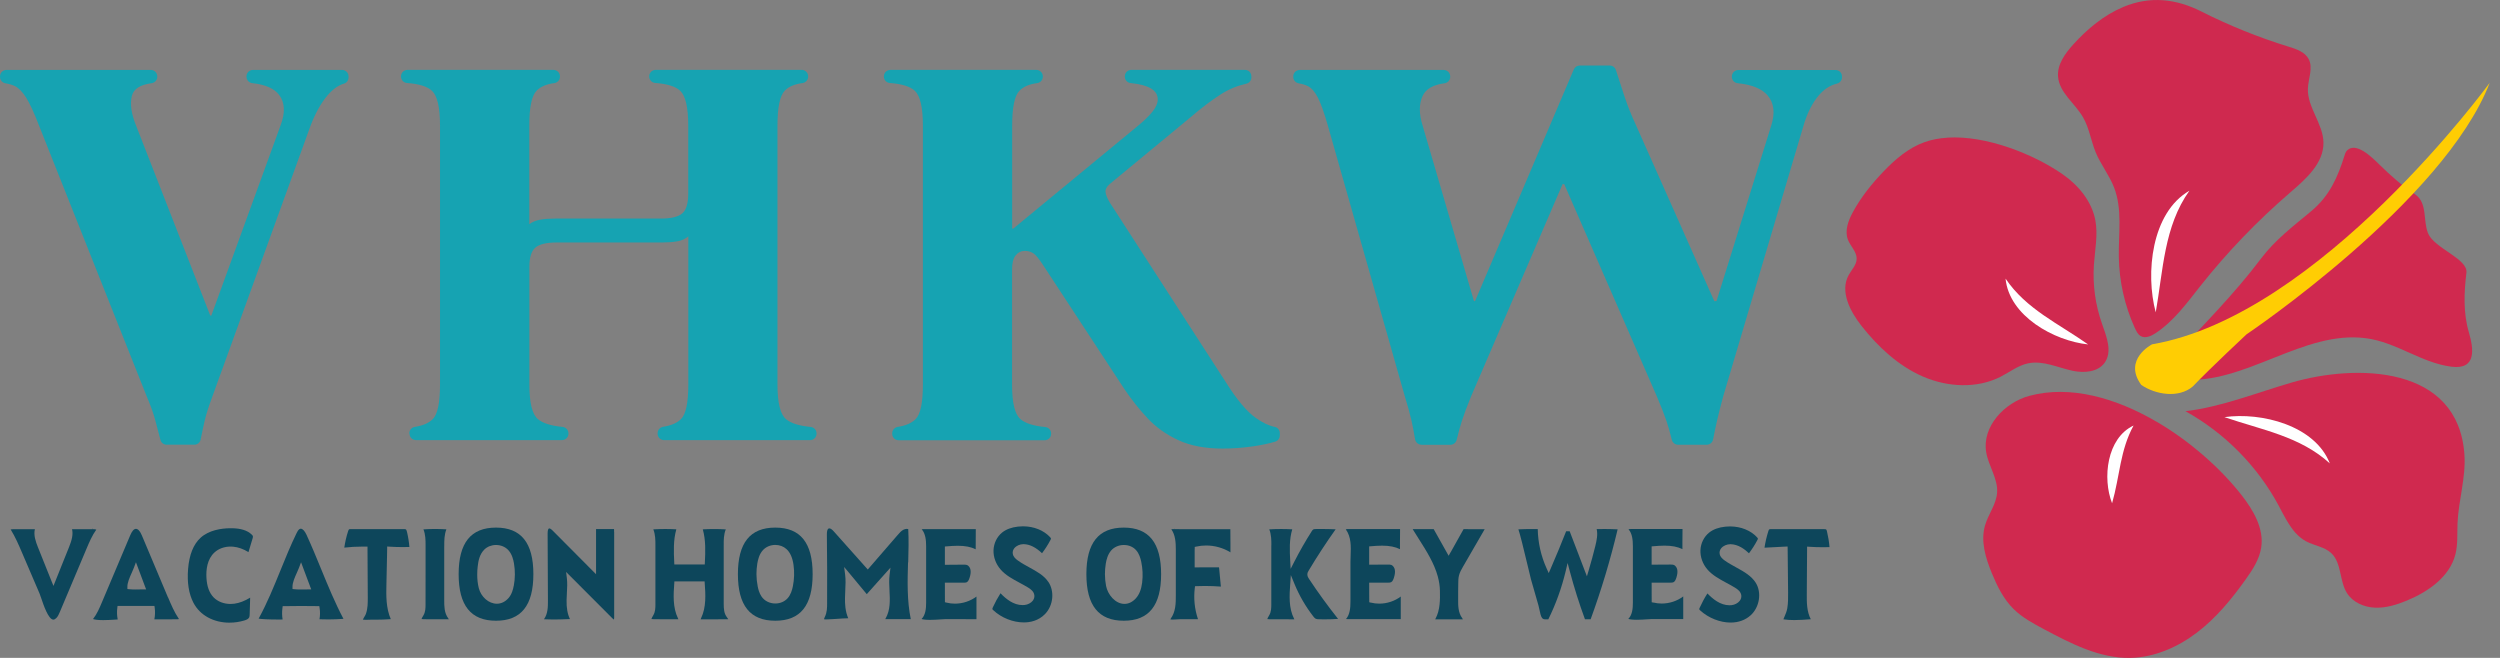 <svg fill="none" height="60" viewBox="0 0 228 60" width="228" xmlns="http://www.w3.org/2000/svg"><rect x="0" y="0" width="228" height="60" fill="#808080" stroke="none"/><g fill="#0d465b"><path d="m8.416 48.26h-1.048l-.798.006c.053.219.056.46.006.732-.056.312-.17.621-.285.911l-.68 1.692-.544 1.359-.192.476-.192-.476-.615-1.532-.612-1.532c-.207-.516-.405-1.093-.275-1.631h-2.004c-.099 0-.164.006-.207.018.418.67.73 1.399 1.033 2.106l.81 1.89.795 1.853c.046.105.099.263.164.46.195.575.646 1.918 1.095 1.918.077 0 .167-.046.263-.139.152-.145.241-.358.331-.568l1.212-2.875 1.212-2.875c.251-.596.51-1.211.9-1.757-.099-.031-.226-.037-.349-.037v-.102h-.009z"/><path d="m15.316 54.477-2.372-5.633c-.17-.405-.353-.612-.544-.612h-.012c-.182.009-.343.195-.51.584l-2.539 6.01-.065.151c-.204.485-.433 1.025-.789 1.479.114.043.368.099.922.099.387 0 .789-.025 1.113-.046.08-.006.151-.009.216-.015-.071-.346-.084-.704-.037-1.053l.022-.179h3.365l.025.179c.046.343.034.698-.034 1.041h.875l1.16-.003c.099 0 .164-.009.21-.022-.424-.621-.714-1.313-.999-1.986m-2.289-.717c-.114 0-.229 0-.343.003-.121 0-.238.006-.359.006-.207 0-.377-.009-.532-.025l-.182-.018v-.182c-.009-.402.207-.88.399-1.303.074-.161.142-.312.189-.445l.192-.513.192.513.281.75.349.933.105.278h-.297z"/><path d="m20.94 56.786c.458 0 .906-.068 1.342-.198.167-.049.365-.127.439-.272.043-.086.046-.207.05-.324l.028-.926.015-.559c-.504.306-.977.488-1.441.55-.114.015-.232.025-.349.025-.609 0-1.169-.219-1.54-.599-.396-.405-.612-.995-.656-1.798-.04-.71.056-1.686.739-2.307.377-.343.897-.531 1.463-.531.08 0 .161.003.241.012.464.043.928.21 1.389.494l.368-1.217c.025-.08.05-.17.037-.229-.012-.062-.077-.127-.124-.17-.393-.367-.984-.553-1.806-.562h-.068-.074c-.813.009-1.942.17-2.712.88-.643.593-1.021 1.544-1.126 2.829-.102 1.229.062 2.264.482 3.079.591 1.143 1.828 1.825 3.303 1.825"/><path d="m27.05 48.618c-.538 1.103-1.011 2.261-1.466 3.385-.6 1.473-1.215 2.996-1.998 4.417.272.043.875.08 1.791.08.161 0 .294 0 .396-.003-.056-.343-.062-.692-.015-1.041l.022-.176h.176c.501-.012 1.002-.015 1.503-.015s.993.003 1.488.012h.173l.028.173c.053.337.05.689-.012 1.025.266.012.529.015.795.015.461 0 .928-.018 1.392-.052-.779-1.476-1.42-3.039-2.041-4.552-.424-1.035-.863-2.1-1.336-3.129-.155-.334-.349-.54-.51-.54-.019 0-.037 0-.056.006-.136.034-.235.207-.325.386m.402 2.672.192.513.343.917.288.766.105.278h-.297c-.114 0-.229 0-.343.003-.117 0-.238.003-.359.003-.207 0-.377-.006-.532-.025l-.179-.018v-.182c-.009-.402.207-.88.399-1.303.071-.161.139-.309.189-.442l.192-.513z"/><path d="m37.101 48.467c-.012-.052-.034-.142-.068-.173-.043-.04-.161-.04-.232-.04h-2.44-2.344c-.053 0-.127 0-.17.015-.053.034-.08.124-.099.173-.158.488-.275.995-.349 1.501.541-.062 1.092-.093 1.636-.093h.281.201v.204l.025 4.444c0 .476.006 1.013-.179 1.504-.028.077-.077.161-.13.247-.04.071-.114.192-.136.263.046.006.124.015.266.015.127 0 .257-.006.362-.009.074-.003.136-.006.176-.006.139 0 .26.003.384.003.449 0 .903-.015 1.355-.049-.445-1.01-.421-2.184-.399-3.141l.053-2.458.015-.812v-.213l.22.015c.393.025.795.037 1.188.037.204 0 .414 0 .619-.009-.04-.479-.117-.954-.229-1.421"/><path d="m38.85 56.476h2.087c-.015-.022-.034-.059-.068-.099-.356-.482-.356-1.121-.356-1.591v-4.92l.003-.099c0-.454 0-1.001.195-1.492-.346-.022-.693-.031-1.039-.031s-.705.009-1.055.034c.195.476.195 1.007.195 1.448v2.641l-.003 2.752c0 .306 0 .689-.198 1.01-.114.185-.155.281-.167.327.087.018.26.018.405.018z"/><path d="m45.236 48.117c-2.295 0-3.408 1.39-3.408 4.247 0 2.857 1.117 4.247 3.408 4.247s3.408-1.39 3.408-4.247c0-2.857-1.116-4.247-3.408-4.247zm1.617 5.309c-.059.318-.176.781-.482 1.124-.3.334-.665.51-1.058.51-.736 0-1.447-.618-1.651-1.436-.096-.386-.142-.809-.139-1.263 0-.222.015-.457.043-.698.053-.494.17-1.121.609-1.547.266-.263.652-.414 1.061-.414.442 0 .854.173 1.129.476.334.367.452.865.51 1.208.115.679.108 1.365-.018 2.045"/><path d="m56.005 48.51v-.158c0-.071-.006-.096-.009-.108 0 .006-.009.006-.031.006h-1.565c-.015 0-.031 0-.04.003v.037 3.509.071.5l-.353-.355-.139-.139-3.47-3.49c-.05-.049-.195-.195-.297-.195-.009 0-.015 0-.025.003-.012.003-.025.009-.034.018-.022.019-.099.108-.099.414v.12l.028 6.056c0 .494.006 1.167-.362 1.674.263.015.541.022.854.022.489 0 .99-.018 1.472-.037h.046c-.223-.454-.325-1.013-.309-1.73.003-.219.015-.439.028-.658.025-.457.05-.886 0-1.319l-.071-.59.421.42 1.862 1.865 1.945 1.949c.084.083.124.099.133.102 0-.006.022-.056.022-.188v-7.808z"/><path d="m66.3 56.297c-.272-.34-.294-.772-.297-1.223v-5.377c-.003-.432-.003-.951.189-1.418-.356-.022-.714-.031-1.073-.031-.359 0-.683.009-1.024.028.281.995.235 2.06.189 3.008l-.009.195h-2.777l-.009-.195c-.043-.948-.093-2.017.192-3.011-.334-.018-.674-.028-1.008-.028-.362 0-.727.012-1.092.031.192.472.192 1.001.192 1.439v5.389c0 .303 0 .683-.192 1.001-.117.201-.161.3-.173.349.087.015.269.018.433.018h.105l.98.006h.943c-.006-.015-.015-.043-.034-.077-.498-1.013-.414-2.217-.343-3.187l.012-.192h2.756l.012.192c.068.961.155 2.156-.337 3.166-.022.046-.034.08-.04.102h1.249l1.253-.009h.025c-.022-.04-.065-.102-.13-.182"/><path d="m70.705 48.117c-2.295 0-3.408 1.39-3.408 4.247 0 2.857 1.116 4.247 3.408 4.247s3.408-1.39 3.408-4.247c0-2.857-1.113-4.247-3.408-4.247zm1.602 5.362c-.068.331-.182.75-.473 1.078-.272.306-.683.482-1.123.482-.526 0-.999-.241-1.268-.649-.204-.306-.291-.655-.343-.926-.071-.358-.108-.729-.111-1.099 0-.324.025-.649.077-.967.059-.349.173-.859.52-1.232.275-.296.683-.469 1.123-.469.39 0 .752.136 1.018.38.34.312.55.784.643 1.448.09.652.068 1.306-.062 1.952"/><path d="m82.829 51.294c.028-1.001.056-2.032.003-3.042-.04-.012-.087-.019-.136-.019-.102 0-.213.031-.312.083-.201.108-.362.296-.52.479l-2.57 2.968-.152.176-.158-.176-2.938-3.295c-.167-.188-.303-.281-.405-.281-.015 0-.031 0-.05.006-.022.006-.037.015-.056.031-.049.043-.13.167-.124.522.034 2.097.028 4.213.022 6.257 0 .398 0 .846-.204 1.251-.074.148-.074.207-.074.222h.003c.012 0 .062.015.189.015.084 0 .176-.006.269-.012.105-.006.216-.015.319-.015.056 0 .207-.009.368-.022.316-.022.749-.056 1.058-.056-.278-.636-.306-1.337-.297-1.841.003-.222.015-.448.025-.67.025-.51.05-.988-.012-1.47l-.09-.698.452.54 1.611 1.94 1.723-1.927.439-.491-.08.655c-.059.46-.034.951-.009 1.427.046.877.093 1.782-.362 2.567-.009.015-.015.031-.022.043h1.284l1.042.006c-.349-1.705-.3-3.468-.251-5.176"/><path d="m86.332 54.962-.155-.04v-.161l-.003-.707v-.707l-.003-.207h.207.742.739.022c.108 0 .21 0 .284-.037.139-.068.213-.263.266-.426.062-.201.124-.463.08-.704-.031-.179-.148-.386-.34-.448-.071-.025-.155-.028-.26-.028h-.053l-.739.006-.739.006h-.207v-.207-.63-.642-.188l.189-.015c.297-.025.643-.052.993-.052.665 0 1.194.102 1.627.321l.009-1.807v-.034c-.015 0-.031 0-.043 0h-2.317-2.31c-.087 0-.179 0-.26.018.349.398.402 1.007.402 1.569v5.121c0 .54-.056 1.127-.418 1.489.115.04.34.08.776.08.334 0 .696-.025.959-.043.173-.012.312-.022.396-.022h1.429l1.426.003h.022v-1.263-.803c-.554.417-1.249.649-1.967.649-.257 0-.51-.031-.755-.093"/><path d="m95.599 53.059c-.402-.59-1.042-.939-1.72-1.31-.362-.198-.736-.402-1.073-.649-.179-.13-.39-.315-.439-.587-.034-.188.018-.371.148-.528.182-.216.507-.358.823-.358h.028c.554.015 1.098.287 1.667.828.284-.377.541-.778.761-1.195.022-.04.056-.105.053-.142 0-.046-.071-.117-.096-.145-.572-.609-1.454-.964-2.418-.973h-.04c-.151 0-.3.009-.452.025-.594.068-1.076.247-1.441.537-.476.38-.773.991-.792 1.631-.018.615.216 1.248.643 1.739.455.528 1.073.859 1.726 1.211.263.142.535.287.795.448.241.148.52.361.56.698.022.176-.031.352-.148.5-.164.207-.448.355-.742.386-.065.006-.127.009-.192.009-.826 0-1.515-.568-2.004-1.078-.26.408-.492.834-.693 1.272-.019.043-.062.133-.05.173.009.028.059.077.084.099.727.689 1.797 1.115 2.787 1.115.55 0 1.336-.136 1.948-.781.745-.784.866-2.072.275-2.937"/><path d="m102.486 48.117c-2.291 0-3.408 1.39-3.408 4.247 0 2.857 1.117 4.247 3.408 4.247 2.292 0 3.408-1.39 3.408-4.247 0-2.857-1.116-4.247-3.408-4.247zm1.683 4.991c-.081.642-.269 1.121-.582 1.464-.303.331-.658.503-1.033.503-.841 0-1.527-.849-1.679-1.634-.068-.352-.102-.713-.105-1.075 0-.327.028-.655.08-.976.056-.334.17-.819.489-1.186.278-.318.699-.5 1.157-.5.457 0 .853.173 1.119.476.282.321.396.726.464 1.044.133.621.164 1.254.087 1.881"/><path d="m107.084 48.254c-.087 0-.18 0-.26.018.374.519.411 1.214.411 1.887v4.092c.007.822-.027 1.547-.451 2.147-.028.037-.04.068-.05.086.034.009.102.022.229.022.118 0 .245-.009.359-.018.105-.009.198-.015.269-.015h.479 1.188c-.309-.911-.411-1.884-.294-2.838l.022-.173.176-.006c.241-.009.486-.015.727-.015.482 0 .971.019 1.454.056l-.161-1.699s-.003-.04-.01-.056c-.012 0-.031-.003-.065-.003h-.977l-.971.006h-.207v-.207-1.384l.006-.111v-.164l.161-.034c.284-.062.581-.096.878-.096.789 0 1.562.219 2.218.624v-.828l-.007-1.248c0-.015 0-.028 0-.037-.009 0-.021 0-.034 0h-4.543l-.538-.006v-.102h-.006v.102z"/><path d="m115.943 49.724v5.389c0 .306 0 .686-.195 1.007-.117.192-.158.29-.17.34.087.018.275.018.445.018h1.256l.767.006c-.006-.015-.015-.034-.028-.059-.504-.982-.42-2.156-.355-3.101l.061-.88.334.815c.433 1.053 1.009 2.048 1.708 2.95.074.096.142.179.222.219.081.04.189.046.31.049.17.003.343.006.513.006.405 0 .816-.012 1.222-.04-.934-1.174-1.825-2.4-2.651-3.647-.062-.096-.158-.238-.151-.414 0-.151.074-.272.13-.361.763-1.276 1.586-2.536 2.449-3.749-.427-.018-.857-.028-1.28-.028-.161 0-.322 0-.483.003-.117 0-.219.006-.284.046-.059.034-.109.114-.152.185-.56.88-1.082 1.794-1.556 2.721l-.349.682-.04-.766c-.047-.899-.096-1.906.188-2.841-.337-.018-.677-.028-1.011-.028-.362 0-.727.009-1.085.031.191.472.191 1.004.191 1.442"/><path d="m125.029 54.963-.154-.04v-.161l-.004-.673v-.744l-.003-.207h.208.742.742.022c.108 0 .21-.003.284-.04.139-.068.214-.263.263-.426.062-.201.124-.463.081-.704-.031-.179-.149-.386-.338-.451-.074-.025-.157-.028-.262-.028h-.053l-1.481.009h-.208v-.207-.642-.63-.188l.189-.015c.297-.025.643-.052.993-.052.665 0 1.194.105 1.627.321v-.692l.009-1.059c0-.046 0-.074-.003-.086-.022 0-.05 0-.068 0h-2.32-2.319c-.102 0-.183.009-.242.025.508.704.474 1.594.443 2.384-.01.192-.016.38-.016.562v3.635c0 .599-.055 1.195-.405 1.6.043.006.099.012.173.012h4.797.022c0-.006 0-.015 0-.028v-2.035c-.554.417-1.25.648-1.964.648-.257 0-.511-.031-.755-.093"/><path d="m132.294 50.366-.18.321-.179-.321-1.185-2.112h-1.076l-.838.006c.179.296.365.593.563.899.69 1.084 1.401 2.205 1.732 3.431.117.442.182.865.189 1.288.015.781.03 1.751-.406 2.554-.009.018-.018.034-.024.049h1.237 1.289c-.015-.031-.037-.071-.074-.124-.365-.494-.362-1.155-.359-1.637v-.735l.01-.75c0-.247.003-.503.068-.76.074-.29.219-.54.358-.784l1.983-3.428h-.869l-1.055-.006-.566 1.01-.615 1.103z"/><path d="m146.159 48.251c-.18 0-.359 0-.541.003.111.5 0 1.025-.121 1.529-.182.735-.383 1.473-.597 2.196l-.173.581-.217-.565-1.357-3.546h-.158-.161c-.445 1.13-.918 2.27-1.404 3.391l-.185.426-.192-.423c-.511-1.121-.789-2.36-.811-3.592-.17 0-.343-.003-.516-.003-.414 0-.835.009-1.249.028.157.463.408 1.464.924 3.629.112.463.198.831.226.936.223.797.452 1.603.684 2.387.03.105.058.238.086.374.056.272.124.608.235.75.084.105.158.133.34.133.044 0 .09 0 .14-.003h.095c.684-1.384 1.21-2.845 1.572-4.346l.188-.791.207.784c.39 1.464.851 2.925 1.374 4.346h.519c.977-2.671 1.803-5.429 2.462-8.2-.458-.022-.922-.031-1.379-.031"/><path d="m150.789 54.962-.155-.04v-.161l-.003-.741v-.676l-.003-.207h.207.742.743.021c.109 0 .211-.003.285-.04.139-.068.213-.263.263-.426.062-.201.123-.463.08-.704-.031-.179-.148-.386-.337-.451-.071-.025-.158-.028-.263-.028h-.052l-1.482.009h-.207v-.207-.63-.642-.188l.189-.015c.296-.025.643-.052.992-.052.665 0 1.194.102 1.627.321v-.72l.009-1.084v-.034c-.015 0-.031 0-.043 0h-4.624c-.086 0-.179.003-.259.022.349.398.399 1.004.399 1.563v5.028.102c0 .54-.056 1.124-.418 1.482.115.04.34.08.776.08.334 0 .696-.025.959-.043.173-.012.312-.022.396-.022h2.855l.024.003v-1.276-.791c-.553.417-1.249.649-1.967.649-.256 0-.51-.031-.754-.093"/><path d="m155.068 55.679c.739.679 1.797 1.099 2.765 1.099.72 0 1.354-.232 1.834-.67.807-.738 1.014-2.063.461-2.953-.402-.642-1.08-1.019-1.8-1.415-.35-.195-.715-.392-1.043-.627-.182-.13-.399-.315-.451-.59-.034-.188.015-.374.148-.531.183-.219.508-.361.826-.361h.022c.696.015 1.268.442 1.676.828.284-.377.541-.778.761-1.195.021-.04.055-.105.052-.139 0-.043-.068-.111-.089-.136-.566-.612-1.451-.97-2.425-.979h-.043c-.139 0-.279.006-.415.022-.6.062-1.091.241-1.46.531-.479.377-.782.982-.807 1.621-.021.615.204 1.248.628 1.742.458.537 1.086.874 1.747 1.232.26.139.529.284.786.442.241.148.526.361.566.701.022.176-.031.352-.152.503-.163.207-.448.355-.742.386-.065.006-.127.009-.188.009-.826 0-1.519-.568-2.008-1.078-.266.414-.501.853-.705 1.303-.015.034-.046.102-.043.133.006.037.074.102.102.127"/><path d="m166.557 48.297c-.043-.04-.167-.04-.235-.04h-4.785c-.055 0-.129 0-.17.018-.052.034-.08.12-.096.173-.154.488-.272.991-.349 1.501l1.893-.099.213-.009.006.213.041 3.997c.003.417.009.936-.075 1.43-.049.278-.151.522-.253.754-.034.083-.071.164-.102.247.29.046.618.068.992.068.492 0 .99-.037 1.469-.074.013 0 .025 0 .038-.003-.375-.707-.368-1.572-.365-2.227l.027-4.179v-.216l.22.015c.402.028.813.04 1.219.04.201 0 .405-.003.606-.009-.04-.479-.118-.958-.229-1.424-.013-.056-.034-.139-.065-.17"/></g><path d="m15.201 40.558c-.266 0-.501-.179-.569-.439-.186-.689-.34-1.282-.467-1.773-.151-.593-.414-1.328-.789-2.208l-9.816-24.683c-.439-1.149-.832-1.998-1.169-2.539-.34-.544-.687-.896-1.042-1.069-.238-.111-.516-.195-.838-.247-.291-.046-.51-.29-.51-.584v-.053c0-.324.263-.587.588-.587h13.166c.325 0 .588.263.588.587v.043c0 .3-.226.544-.523.584-1.033.136-1.63.519-1.791 1.146-.185.729-.059 1.634.38 2.718l6.764 17.32h.102l6.306-17.32c.439-1.149.408-2.072-.102-2.767-.445-.608-1.268-.976-2.468-1.103-.3-.031-.532-.281-.532-.584v-.037c0-.324.263-.587.591-.587h8.128c.325 0 .588.263.588.587v.096c0 .253-.158.491-.402.562-.529.154-1.03.51-1.506 1.066-.594.695-1.11 1.618-1.552 2.767l-8.95 24.683c-.34.914-.578 1.659-.711 2.236-.111.469-.232 1.038-.365 1.708-.052.275-.297.476-.578.476h-2.521z" fill="#16a3b2"/><path d="m37.331 39.563v-.052c0-.293.22-.537.51-.581.724-.111 1.265-.346 1.627-.707.439-.439.662-1.489.662-3.147v-23.621c0-1.658-.247-2.718-.736-3.175-.424-.395-1.181-.63-2.273-.71-.309-.022-.55-.278-.55-.587v-.022c0-.324.263-.587.591-.587h13.317c.325 0 .588.263.588.587v.037c0 .3-.229.544-.526.584-.714.093-1.253.324-1.608.695-.442.457-.662 1.516-.662 3.175v8.991c.272-.204.603-.337.993-.408.39-.068.857-.102 1.398-.102h9.612c.915 0 1.559-.151 1.933-.457.371-.306.56-.914.56-1.828v-6.196c0-1.658-.247-2.718-.736-3.175-.424-.395-1.181-.63-2.273-.71-.309-.022-.55-.278-.55-.587v-.022c0-.324.263-.587.588-.587h13.317c.325 0 .588.263.588.587v.037c0 .3-.229.544-.526.584-.714.093-1.252.324-1.608.695-.442.457-.662 1.516-.662 3.175v23.618c0 1.659.254 2.709.764 3.147.439.38 1.191.621 2.261.723.303.028.538.281.538.584v.034c0 .324-.263.587-.588.587h-13.317c-.325 0-.588-.263-.588-.587v-.052c0-.293.22-.537.51-.581.724-.111 1.265-.346 1.627-.707.439-.439.662-1.489.662-3.147v-13.512c-.272.238-.609.389-1.018.457-.408.068-.866.102-1.373.102h-9.612c-.915 0-1.559.151-1.933.457-.374.306-.56.896-.56 1.776v10.717c0 1.659.254 2.709.764 3.147.439.38 1.191.621 2.261.723.303.028.538.281.538.584v.034c0 .324-.263.587-.588.587h-13.317c-.325 0-.588-.263-.588-.587" fill="#16a3b2"/><path d="m111.577 40.913c-1.627 0-2.994-.253-4.095-.763-1.101-.506-2.035-1.167-2.799-1.98s-1.466-1.692-2.109-2.641l-7.426-11.325c-.374-.575-.671-.939-.891-1.093-.223-.151-.482-.229-.789-.229-.34 0-.619.136-.838.405-.223.272-.331.71-.331 1.322v10.464c0 1.659.254 2.709.764 3.15.439.38 1.191.621 2.261.723.303.028.538.281.538.584v.034c0 .324-.263.587-.588.587h-13.317c-.325 0-.588-.263-.588-.587v-.052c0-.293.22-.537.51-.581.724-.111 1.265-.346 1.627-.707.439-.439.662-1.489.662-3.15v-23.618c0-1.658-.247-2.718-.736-3.175-.424-.392-1.181-.63-2.273-.71-.309-.022-.55-.278-.55-.587v-.022c0-.324.263-.587.591-.587h13.317c.325 0 .588.263.588.587v.037c0 .3-.229.547-.526.584-.714.093-1.252.324-1.608.695-.442.457-.662 1.516-.662 3.175v9.395h.102l11.394-9.395c.575-.476 1.017-.905 1.323-1.297.307-.389.458-.754.458-1.093 0-.828-.823-1.325-2.465-1.486-.303-.031-.538-.281-.538-.584v-.034c0-.324.263-.587.588-.587h10.366c.325 0 .588.263.588.587v.099c0 .272-.186.51-.451.571-.845.191-1.627.516-2.348.979-.847.544-1.763 1.235-2.746 2.082l-7.376 6.094c-.272.238-.399.472-.381.71.016.238.146.559.381.967l10.629 16.455c.984 1.557 1.881 2.625 2.697 3.2.628.445 1.203.717 1.732.819.269.052.455.299.455.571v.21c0 .263-.173.491-.427.565-.582.173-1.246.312-1.992.423-.931.136-1.84.204-2.721.204" fill="#16a3b2"/><path d="m129.636 40.557c-.288 0-.535-.21-.582-.494-.108-.664-.219-1.238-.328-1.717-.136-.593-.34-1.328-.609-2.208l-7.017-24.683c-.34-1.183-.643-2.038-.916-2.563-.272-.525-.575-.871-.915-1.041-.226-.111-.498-.195-.813-.247-.291-.049-.511-.29-.511-.584v-.052c0-.324.263-.587.588-.587h13.138c.334 0 .603.278.587.615v.04c-.015.29-.238.522-.522.559-1.033.136-1.698.519-1.992 1.149-.34.729-.34 1.634 0 2.718l4.679 15.998h.102l9.003-21.125c.093-.216.306-.358.541-.358h2.741c.256 0 .482.167.559.411.26.803.511 1.581.758 2.332.288.88.653 1.794 1.095 2.743l7.119 15.998h.204l4.986-15.998c.371-1.149.263-2.072-.331-2.767-.523-.608-1.426-.976-2.719-1.106-.312-.031-.55-.296-.538-.608v-.034c.016-.315.276-.562.591-.562h8.867c.325 0 .587.263.587.587v.08c0 .278-.198.51-.47.574-.618.154-1.166.51-1.642 1.066-.594.695-1.061 1.618-1.398 2.767l-7.323 24.683c-.238.88-.424 1.618-.56 2.208-.111.482-.232 1.059-.365 1.733-.053.275-.297.476-.578.476h-2.611c-.272 0-.507-.185-.572-.448-.167-.686-.334-1.272-.504-1.76-.204-.593-.492-1.328-.866-2.208l-8.443-19.349h-.152l-8.341 19.349c-.374.914-.652 1.659-.838 2.236-.154.476-.312 1.053-.479 1.733-.065.263-.3.451-.572.451h-2.644z" fill="#16a3b2"/><path d="m197.666 33.198c.074-.114.167-.216.257-.315 2.832-3.051 5.795-5.995 8.297-9.321 1.24-1.649 2.929-2.946 4.547-4.29 1.685-1.399 2.433-3.092 3.074-5.152.034-.111.071-.222.142-.315.807-1.019 2.403.608 2.969 1.158 1.144 1.112 1.961 1.85 3.294 2.752 1.166.791.714 2.378 1.19 3.555.56 1.381 3.656 2.326 3.501 3.601-.213 1.773-.303 3.641.223 5.433.448 1.523.708 3.438-1.599 3.138-2.746-.355-4.998-2.227-7.766-2.594-5.755-.766-11.025 4.25-16.809 3.768-.699-.059-1.589-.473-1.438-1.155.022-.096.062-.182.115-.266" fill="#d0294f"/><path d="m227.063 7.551s-15.445 21.212-30.797 23.852c0 0-2.682 1.381-.984 3.7 1.305.896 3.418 1.235 4.698.145 1.679-1.754 4.899-4.753 4.899-4.753s17.971-12.07 22.184-22.944z" fill="#ffcd03"/><path d="m177.591 12.553c3.569-.229 7.914 1.526 10.521 3.339 1.451 1.01 2.669 2.48 2.988 4.219.244 1.331-.046 2.693-.136 4.043-.121 1.813.133 3.647.736 5.359.414 1.177.971 2.563.241 3.573-.612.849-1.852.948-2.879.738-1.367-.284-2.725-.973-4.095-.689-.912.192-1.676.794-2.508 1.22-2.177 1.112-4.856.957-7.098-.018-2.239-.979-4.082-2.703-5.595-4.62-1.045-1.328-1.979-3.141-1.172-4.623.266-.488.718-.923.733-1.479.019-.652-.563-1.149-.798-1.76-.306-.806.025-1.708.433-2.471.739-1.377 1.726-2.607 2.805-3.734 1.074-1.121 2.286-2.168 3.749-2.687.643-.229 1.339-.358 2.066-.405" fill="#d0294f"/><path d="m194.689 29.899c-.921-2.029-1.419-4.247-1.453-6.473-.034-2.128.34-4.342-.433-6.328-.436-1.121-1.209-2.082-1.67-3.193-.439-1.056-.591-2.23-1.163-3.215-.739-1.272-2.165-2.239-2.276-3.706-.081-1.099.628-2.088 1.367-2.906 1.289-1.43 2.808-2.696 4.586-3.444 2.447-1.025 4.819-.744 7.123.417 2.554 1.288 5.217 2.363 7.951 3.206.705.216 1.488.479 1.831 1.13.421.803-.031 1.764-.071 2.668-.074 1.73 1.392 3.215 1.419 4.948.028 1.881-1.589 3.314-3.018 4.54-3.006 2.585-5.768 5.457-8.227 8.564-1.234 1.56-2.431 3.212-4.094 4.296-.396.259-.913.482-1.324.25-.244-.139-.381-.405-.498-.658-.016-.034-.031-.065-.046-.099" fill="#cf294f"/><path d="m196.671 38.457c-3.678-2.147-7.843-3.366-11.589-2.357-2.285.618-4.326 2.801-3.943 5.133.21 1.272 1.092 2.425.996 3.712-.08 1.056-.801 1.949-1.098 2.965-.421 1.436.046 2.974.615 4.358.489 1.189 1.071 2.369 1.986 3.274.795.784 1.797 1.322 2.783 1.847 2.459 1.31 5.054 2.653 7.84 2.61 2.209-.037 4.336-.967 6.093-2.301 1.757-1.337 3.176-3.064 4.457-4.861.637-.893 1.258-1.847 1.416-2.931.248-1.714-.714-3.363-1.781-4.732-1.853-2.375-4.633-4.886-7.775-6.721" fill="#d0294f"/><path d="m208.584 47.522c.449.76.978 1.448 1.748 1.856.745.395 1.664.488 2.279 1.069.965.905.727 2.53 1.435 3.647.532.84 1.556 1.285 2.552 1.325.995.043 1.973-.263 2.894-.642 1.961-.809 3.919-2.168 4.442-4.222.231-.914.151-1.875.191-2.82.087-2.097.77-4.163.631-6.257-.544-8.184-9.853-8.314-15.776-6.585-3.21.936-6.349 2.211-9.668 2.61 3.582 1.983 6.576 5.016 8.509 8.623.247.46.488.945.76 1.402" fill="#d0294f"/><path d="m190.437 31.412c-3.114-.327-7.2-2.591-7.531-6.004 1.884 2.792 4.819 4.089 7.531 6.004z" fill="#fff"/><path d="m196.603 28.484c-.952-3.53-.405-9.092 3.072-11.091-2.323 3.246-2.397 7.289-3.072 11.091z" fill="#fff"/><path d="m192.622 45.897c-.894-2.279-.486-5.945 1.96-7.088-1.243 2.267-1.246 4.599-1.96 7.088z" fill="#fff"/><path d="m202.867 38.043c3.371-.479 8.264.757 9.612 4.219-2.712-2.474-6.204-3.051-9.612-4.219z" fill="#fff"/></svg>